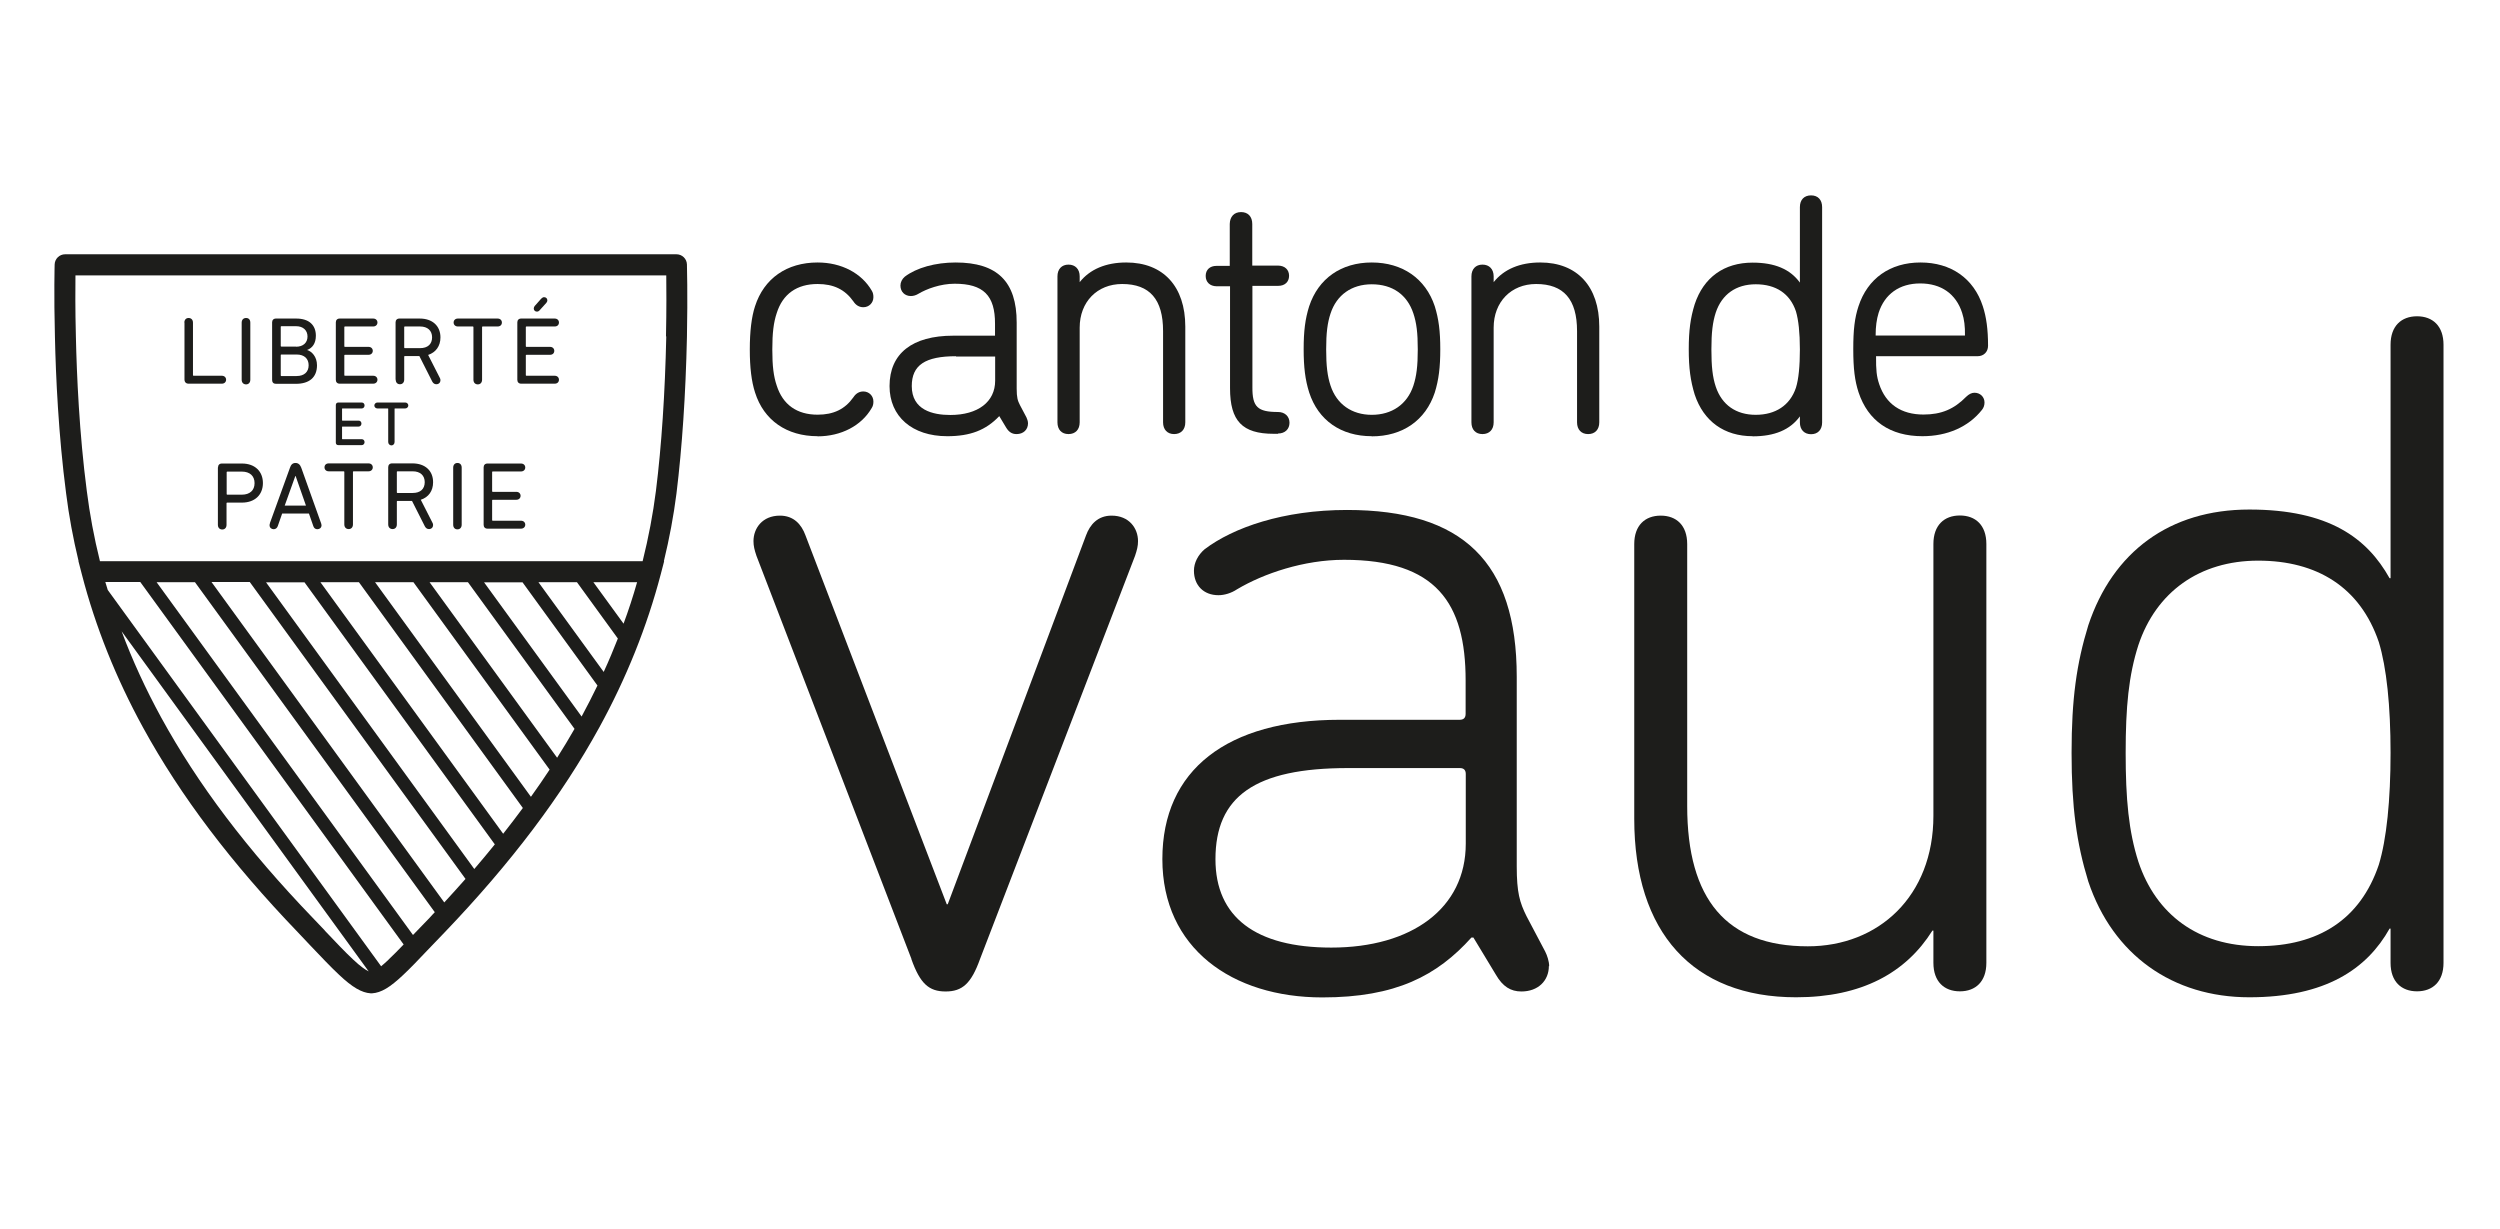 <?xml version="1.0" encoding="UTF-8"?><svg id="Calque_1" xmlns="http://www.w3.org/2000/svg" viewBox="0 0 176.58 86.79"><defs><style>.cls-1{fill:#1d1d1b;}</style></defs><path class="cls-1" d="m57.75,30.81c-2.18,0-3.8-1.12-4.42-3.09-.25-.77-.37-1.76-.37-3.03s.12-2.3.37-3.06c.63-1.96,2.24-3.09,4.42-3.09,1.68,0,3.11.75,3.83,2,.08.13.11.27.11.45,0,.4-.31.71-.71.71-.29,0-.53-.14-.71-.42-.59-.83-1.39-1.22-2.52-1.22-1.47,0-2.47.71-2.89,2.06-.22.66-.31,1.4-.31,2.57s.09,1.89.31,2.54c.43,1.35,1.42,2.06,2.89,2.06,1.13,0,1.93-.39,2.52-1.22.18-.28.42-.42.71-.42.4,0,.71.31.71.71,0,.18-.03.32-.12.46-.72,1.25-2.16,2-3.83,2"/><path class="cls-1" d="m66.9,30.81c-2.47,0-4.07-1.39-4.07-3.54,0-2.3,1.6-3.56,4.5-3.56h2.95v-.83c.01-2.01-.82-2.84-2.85-2.84-1.01,0-1.99.37-2.56.71-.16.1-.35.16-.53.16-.43,0-.74-.3-.74-.74,0-.23.11-.46.31-.63.83-.63,2.16-1,3.59-1,2.94,0,4.31,1.35,4.31,4.24v4.66c0,.64.07.86.23,1.17l.46.87c.05.11.11.27.11.42,0,.45-.33.76-.81.76-.32,0-.55-.15-.74-.47l-.48-.8c-.94.99-2.04,1.42-3.68,1.42m.63-5.65c-2.19,0-3.13.63-3.13,2.11,0,1.69,1.48,2.04,2.72,2.04,1.96,0,3.17-.93,3.17-2.42v-1.71h-2.77Z"/><path class="cls-1" d="m82.93,30.66c-.48,0-.78-.32-.78-.83v-6.45c0-2.23-.94-3.32-2.89-3.32-1.77,0-3,1.27-3,3.08v6.69c0,.51-.3.83-.79.83s-.78-.32-.78-.83v-10.31c0-.51.3-.83.78-.83s.79.32.79.83v.41c.72-.91,1.85-1.39,3.29-1.39,2.61,0,4.17,1.69,4.17,4.53v6.76c0,.51-.3.83-.79.83"/><path class="cls-1" d="m90.27,30.64h-.31c-2.21,0-3.08-.9-3.08-3.22v-7.2h-.96c-.46-.01-.76-.29-.76-.73s.3-.71.76-.71h.94v-2.96c.01-.52.31-.84.8-.84s.79.32.79.84v2.94h1.84c.46.01.76.29.76.72s-.3.71-.76.71h-1.83v7.16c-.01,1.39.36,1.75,1.81,1.75.48,0,.81.31.81.76s-.32.76-.81.76"/><path class="cls-1" d="m96.89,30.81c-2.17,0-3.78-1.12-4.42-3.09-.28-.89-.39-1.78-.39-3.06s.11-2.14.39-3.03c.65-1.96,2.26-3.09,4.42-3.09s3.8,1.13,4.45,3.09c.28.9.39,1.77.39,3.04s-.11,2.16-.39,3.06c-.65,1.96-2.27,3.09-4.45,3.09m0-10.74c-1.42,0-2.48.75-2.91,2.06-.22.66-.31,1.38-.31,2.54s.09,1.9.31,2.56c.43,1.31,1.5,2.06,2.91,2.06s2.5-.73,2.94-2.06c.22-.67.31-1.38.31-2.56s-.09-1.88-.31-2.54c-.44-1.33-1.48-2.06-2.94-2.06"/><path class="cls-1" d="m112.17,30.66c-.48,0-.78-.32-.78-.83v-6.45c0-2.23-.94-3.32-2.89-3.32-1.77,0-3,1.27-3,3.08v6.69c0,.51-.3.83-.79.83s-.78-.32-.78-.83v-10.31c0-.51.3-.83.78-.83s.79.32.79.83v.41c.72-.91,1.85-1.39,3.29-1.39,2.61,0,4.17,1.69,4.17,4.53v6.76c0,.51-.3.83-.78.83"/><path class="cls-1" d="m123.79,30.81c-2,0-3.46-1.05-4.09-2.94-.3-.98-.42-1.88-.42-3.2s.12-2.22.42-3.18c.63-1.9,2.08-2.94,4.09-2.94,1.56,0,2.65.46,3.34,1.41v-5.33c0-.52.3-.83.79-.83s.78.32.78.83v15.21c0,.51-.3.83-.78.83s-.79-.32-.79-.83v-.43c-.69.95-1.79,1.41-3.34,1.41m.22-10.74c-1.39,0-2.39.71-2.82,1.99-.22.68-.31,1.41-.31,2.61s.08,1.95.31,2.64c.43,1.28,1.43,1.98,2.82,1.98s2.42-.66,2.84-1.91c.19-.6.28-1.54.28-2.71s-.1-2.09-.28-2.69c-.42-1.25-1.41-1.91-2.84-1.91"/><path class="cls-1" d="m135.79,30.81c-2.29,0-3.85-1.08-4.52-3.11-.26-.8-.37-1.65-.37-3.04s.1-2.21.37-3.03c.64-1.96,2.23-3.09,4.38-3.09s3.76,1.12,4.4,3.09c.25.76.37,1.64.37,2.79,0,.43-.3.74-.74.74h-7.17c-.01.98.04,1.43.22,1.97.47,1.41,1.55,2.15,3.13,2.15,1.26,0,2.16-.38,3.02-1.26.19-.18.38-.28.58-.28.41,0,.71.3.71.69,0,.2-.06.37-.18.52-.95,1.2-2.44,1.86-4.21,1.86m-.15-10.79c-1.46,0-2.51.74-2.94,2.08-.14.46-.21.95-.21,1.6h6.31c.01-.65-.05-1.14-.2-1.6-.43-1.34-1.48-2.08-2.96-2.08"/><path class="cls-1" d="m64.38,67.74l-10.95-28.48c-.14-.42-.21-.69-.21-1.04,0-.9.62-1.8,1.87-1.8.97,0,1.52.62,1.8,1.39l9.98,26.06h.07l9.77-26.06c.28-.76.83-1.39,1.8-1.39,1.25,0,1.87.9,1.87,1.8,0,.35-.07.62-.21,1.04l-10.95,28.48c-.62,1.73-1.25,2.29-2.43,2.29s-1.8-.55-2.42-2.29"/><path class="cls-1" d="m109.4,68.23c0,1.04-.76,1.8-1.94,1.8-.76,0-1.32-.35-1.8-1.18l-1.59-2.63h-.14c-2.43,2.7-5.34,4.23-10.53,4.23-6.37,0-11.3-3.47-11.3-9.77s4.57-9.84,12.54-9.84h8.46c.28,0,.42-.14.42-.42v-2.36c0-5.47-2.08-8.52-8.59-8.52-2.84,0-5.68.97-7.55,2.08-.42.28-.9.42-1.32.42-1.04,0-1.73-.69-1.73-1.73,0-.55.28-1.11.76-1.52,2.01-1.52,5.54-2.77,10.05-2.77,8.18,0,11.99,3.67,11.99,11.78v13.38c0,1.87.21,2.56.69,3.53l1.32,2.5c.14.28.28.69.28,1.04m-5.89-8.66v-4.92c0-.28-.14-.42-.42-.42h-7.9c-6.58,0-9.36,2.01-9.36,6.44,0,4.09,2.84,6.24,8.18,6.24,5.68,0,9.5-2.77,9.5-7.34"/><path class="cls-1" d="m136.56,68.02v-2.29h-.07c-1.87,2.98-4.99,4.71-9.63,4.71-7.28,0-11.43-4.57-11.43-12.61v-19.4c0-1.32.76-2.01,1.87-2.01s1.87.69,1.87,2.01v18.5c0,6.59,2.77,9.91,8.52,9.91,4.99,0,8.87-3.53,8.87-9.22v-19.2c0-1.32.76-2.01,1.87-2.01s1.87.69,1.87,2.01v29.59c0,1.32-.76,2.01-1.87,2.01s-1.87-.69-1.87-2.01"/><path class="cls-1" d="m168.85,68.02v-2.43h-.07c-1.59,2.84-4.51,4.85-9.91,4.85s-9.63-2.98-11.37-8.18c-.83-2.7-1.18-5.27-1.18-9.08s.35-6.31,1.18-9.01c1.73-5.2,5.75-8.18,11.37-8.18s8.32,2.01,9.91,4.85h.07v-16.49c0-1.32.76-2.01,1.87-2.01s1.87.69,1.87,2.01v43.66c0,1.32-.76,2.01-1.87,2.01s-1.87-.69-1.87-2.01m-.83-6.93c.55-1.8.83-4.57.83-7.9s-.28-6.03-.83-7.83c-1.32-3.88-4.37-5.75-8.52-5.75s-7.21,2.22-8.46,5.96c-.69,2.15-.9,4.37-.9,7.62s.21,5.54.9,7.69c1.25,3.74,4.23,5.96,8.46,5.96s7.21-1.87,8.52-5.75"/><path class="cls-1" d="m48.52,18.68c-.01-.4-.34-.72-.74-.72H4.6c-.4,0-.73.32-.74.72,0,.02-.06,2.09.02,5.11.06,2.77.25,6.94.79,11.06.2,1.59.49,3.16.88,4.78h-.01l.24.93c.96,3.71,2.42,7.35,4.32,10.82,2.65,4.84,6.23,9.57,10.94,14.47l.84.89c.8.84,1.49,1.57,2.08,2.12.92.87,1.59,1.26,2.22,1.3h.05s.05,0,.05,0c.64-.04,1.27-.42,2.2-1.3.49-.46,1.06-1.05,1.71-1.74.37-.39.77-.81,1.22-1.27,4.71-4.92,8.28-9.66,10.92-14.47,1.91-3.48,3.37-7.12,4.34-10.82h0s0,0,0,0l.24-.92h-.02c.39-1.61.69-3.21.89-4.78.4-3.27.65-6.99.74-11.06.06-3.01,0-5.08,0-5.11Zm-25.58,47.04l-.85-.89c-4.62-4.8-8.12-9.43-10.71-14.16-1.08-1.98-2.02-4.01-2.79-6.08l17.45,24.02c-.21-.1-.55-.32-1.09-.83-.55-.51-1.23-1.23-2.01-2.05Zm4.51,2.06c-.21.19-.38.35-.53.47L7.61,41.67c-.06-.19-.11-.37-.17-.56h2.47l18.6,25.6c-.39.41-.75.77-1.07,1.07Zm1.72-1.74l-18.11-24.92h2.71l16.94,23.31c-.13.13-.24.26-.37.4-.42.43-.81.84-1.17,1.21Zm11.58-24.92l2.89,3.98c-.31.79-.64,1.58-1,2.36l-4.61-6.34h2.71Zm-3.85,0l5.3,7.3c-.35.73-.73,1.46-1.12,2.19l-6.89-9.48h2.71Zm-3.85,0l7.53,10.36c-.39.68-.8,1.36-1.23,2.04l-9.01-12.4h2.71Zm-3.85,0l9.62,13.24c-.42.64-.86,1.28-1.32,1.92l-11.01-15.16h2.71Zm-3.85,0l11.58,15.95c-.45.61-.91,1.21-1.39,1.82l-12.91-17.77h2.71Zm-3.85,0l13.45,18.52c-.47.58-.95,1.16-1.45,1.74l-14.71-20.25h2.71Zm-3.85,0l15.23,20.96c-.49.55-.99,1.11-1.5,1.66l-16.44-22.63h2.71Zm26.4,2.94l-2.14-2.94h3.09c-.28.99-.6,1.97-.96,2.94Zm3.01-20.3c-.09,4.02-.33,7.69-.73,10.91-.21,1.65-.52,3.28-.94,4.97H7.06c-.42-1.69-.72-3.32-.93-4.97-.53-4.06-.71-8.17-.77-10.91-.05-1.93-.04-3.47-.03-4.31h41.73c.01.85.02,2.38-.02,4.31Z"/><path class="cls-1" d="m13.02,22.79c0-.2.12-.33.3-.33s.31.12.31.33v3.71s.01.04.04.04h2c.18,0,.3.12.3.28,0,.16-.12.28-.3.28h-2.35c-.18,0-.29-.11-.29-.3v-4.02Z"/><path class="cls-1" d="m17.07,22.79c0-.2.12-.33.31-.33s.3.12.3.33v4.03c0,.2-.12.33-.3.33s-.31-.12-.31-.33v-4.03Z"/><path class="cls-1" d="m19.22,22.77c0-.16.1-.27.27-.27h1.43c.92,0,1.39.47,1.39,1.21,0,.54-.24.87-.62,1.01h0c.33.1.7.47.7,1.08,0,.87-.56,1.31-1.49,1.31h-1.41c-.17,0-.27-.1-.27-.27v-4.07Zm1.69,1.72c.51,0,.81-.29.81-.72s-.3-.73-.81-.73h-1.04s-.04.01-.04.04v1.36s.01.04.04.04h1.04Zm-1.04,2.07h1.08c.55,0,.85-.3.85-.76s-.3-.76-.85-.76h-1.08s-.04.01-.04.04v1.44s.01.04.04.04Z"/><path class="cls-1" d="m23.72,22.77c0-.16.1-.27.27-.27h2.37c.18,0,.3.12.3.28s-.12.28-.3.28h-2s-.04.01-.04.04v1.36s.01.04.04.04h1.67c.18,0,.3.12.3.28s-.12.28-.3.28h-1.67s-.04.01-.04.04v1.4s.01.04.04.04h2c.18,0,.3.12.3.28,0,.16-.12.28-.3.28h-2.37c-.17,0-.27-.11-.27-.27v-4.07Z"/><path class="cls-1" d="m27.94,26.82v-4.05c0-.16.1-.27.27-.27h1.44c.89,0,1.46.52,1.46,1.33,0,.62-.33,1.06-.87,1.24l.83,1.63c.03.05.04.1.04.16,0,.15-.11.28-.29.28-.12,0-.22-.06-.29-.19l-.91-1.8h-1.03s-.04.01-.04.04v1.62c0,.2-.12.33-.3.33s-.3-.12-.3-.33Zm2.58-2.99c0-.48-.32-.77-.85-.77h-1.08s-.04.01-.04.04v1.45s.01.04.04.04h1.08c.54,0,.85-.28.85-.77Z"/><path class="cls-1" d="m35.15,22.5c.18,0,.3.12.3.28s-.11.28-.3.28h-1.06s-.04.01-.04.04v3.72c0,.2-.12.33-.3.33s-.31-.12-.31-.33v-3.72s-.01-.04-.04-.04h-1.06c-.18,0-.3-.12-.3-.28s.12-.28.3-.28h2.81Z"/><path class="cls-1" d="m36.54,22.77c0-.16.1-.27.27-.27h2.37c.18,0,.3.12.3.28s-.11.28-.3.28h-2s-.04.01-.04.04v1.36s.01.04.04.04h1.67c.18,0,.3.12.3.28s-.11.28-.3.28h-1.67s-.04.01-.04.04v1.4s.01.04.04.04h2c.18,0,.3.12.3.28,0,.16-.11.28-.3.28h-2.37c-.17,0-.27-.11-.27-.27v-4.07Zm1.71-1.69c.05-.05.1-.09.18-.09.13,0,.23.09.23.22,0,.07-.03.13-.07.18l-.47.52c-.06.07-.12.1-.2.1-.12,0-.22-.09-.22-.22,0-.07.03-.13.07-.18l.47-.53Z"/><path class="cls-1" d="m23.72,28.61c0-.11.07-.18.18-.18h1.65c.13,0,.2.1.2.21s-.08.21-.2.21h-1.36s-.03,0-.03.03v.8s0,.03.03.03h1.14c.13,0,.2.1.2.21s-.08.21-.2.21h-1.14s-.03,0-.03.03v.83s0,.03.03.03h1.36c.13,0,.2.1.2.21s-.08.21-.2.21h-1.65c-.12,0-.18-.07-.18-.18v-2.63Z"/><path class="cls-1" d="m28.62,28.43c.13,0,.22.1.22.21s-.1.21-.22.21h-.72s-.03,0-.03.03v2.34c0,.14-.1.24-.22.24s-.23-.1-.23-.24v-2.34s0-.03-.03-.03h-.73c-.13,0-.22-.1-.22-.21s.1-.21.22-.21h1.95Z"/><path class="cls-1" d="m15.4,33.01c0-.16.1-.27.27-.27h1.42c.92,0,1.48.56,1.48,1.38s-.56,1.38-1.48,1.38h-1.05s-.04.01-.04.04v1.53c0,.2-.12.33-.3.33s-.31-.12-.31-.33v-4.05Zm2.58,1.11c0-.5-.33-.81-.9-.81h-1.03s-.04.01-.04.04v1.55s.01.04.04.04h1.03c.57,0,.9-.31.9-.81Z"/><path class="cls-1" d="m19.06,36.96l1.42-3.92c.07-.22.19-.34.39-.34s.33.12.41.34l1.4,3.92s.03.09.03.14c0,.17-.13.28-.29.28-.14,0-.24-.07-.29-.22l-.31-.89h-1.89l-.31.89c-.05.14-.16.22-.29.22-.16,0-.29-.11-.29-.28,0-.05.01-.1.03-.14Zm2.55-1.25l-.73-2.09h-.02l-.75,2.09h1.5Z"/><path class="cls-1" d="m26.03,32.73c.18,0,.3.12.3.28s-.12.28-.3.28h-1.06s-.04.01-.04.04v3.71c0,.2-.12.33-.3.33s-.31-.12-.31-.33v-3.71s-.01-.04-.04-.04h-1.06c-.18,0-.3-.12-.3-.28s.11-.28.3-.28h2.81Z"/><path class="cls-1" d="m27.42,37.05v-4.05c0-.16.1-.27.27-.27h1.44c.9,0,1.46.52,1.46,1.33,0,.62-.32,1.06-.87,1.24l.83,1.63c.03.05.04.1.04.16,0,.15-.11.28-.29.28-.12,0-.22-.06-.29-.19l-.91-1.8h-1.03s-.04.01-.04.04v1.62c0,.2-.12.33-.3.33s-.31-.12-.31-.33Zm2.58-2.99c0-.48-.32-.77-.85-.77h-1.08s-.04.01-.04.04v1.45s.01.04.04.04h1.08c.54,0,.85-.28.85-.77Z"/><path class="cls-1" d="m32.01,33.03c0-.2.12-.33.3-.33s.3.12.3.33v4.03c0,.2-.12.33-.3.33s-.3-.12-.3-.33v-4.03Z"/><path class="cls-1" d="m34.16,33.01c0-.16.1-.27.27-.27h2.37c.18,0,.3.12.3.28s-.12.28-.3.28h-2s-.04.01-.04.04v1.36s.01.04.04.04h1.67c.18,0,.3.12.3.28s-.12.28-.3.28h-1.67s-.04.01-.04.04v1.4s.01.04.04.04h2c.18,0,.3.12.3.28s-.12.28-.3.28h-2.37c-.17,0-.27-.11-.27-.27v-4.07Z"/></svg>